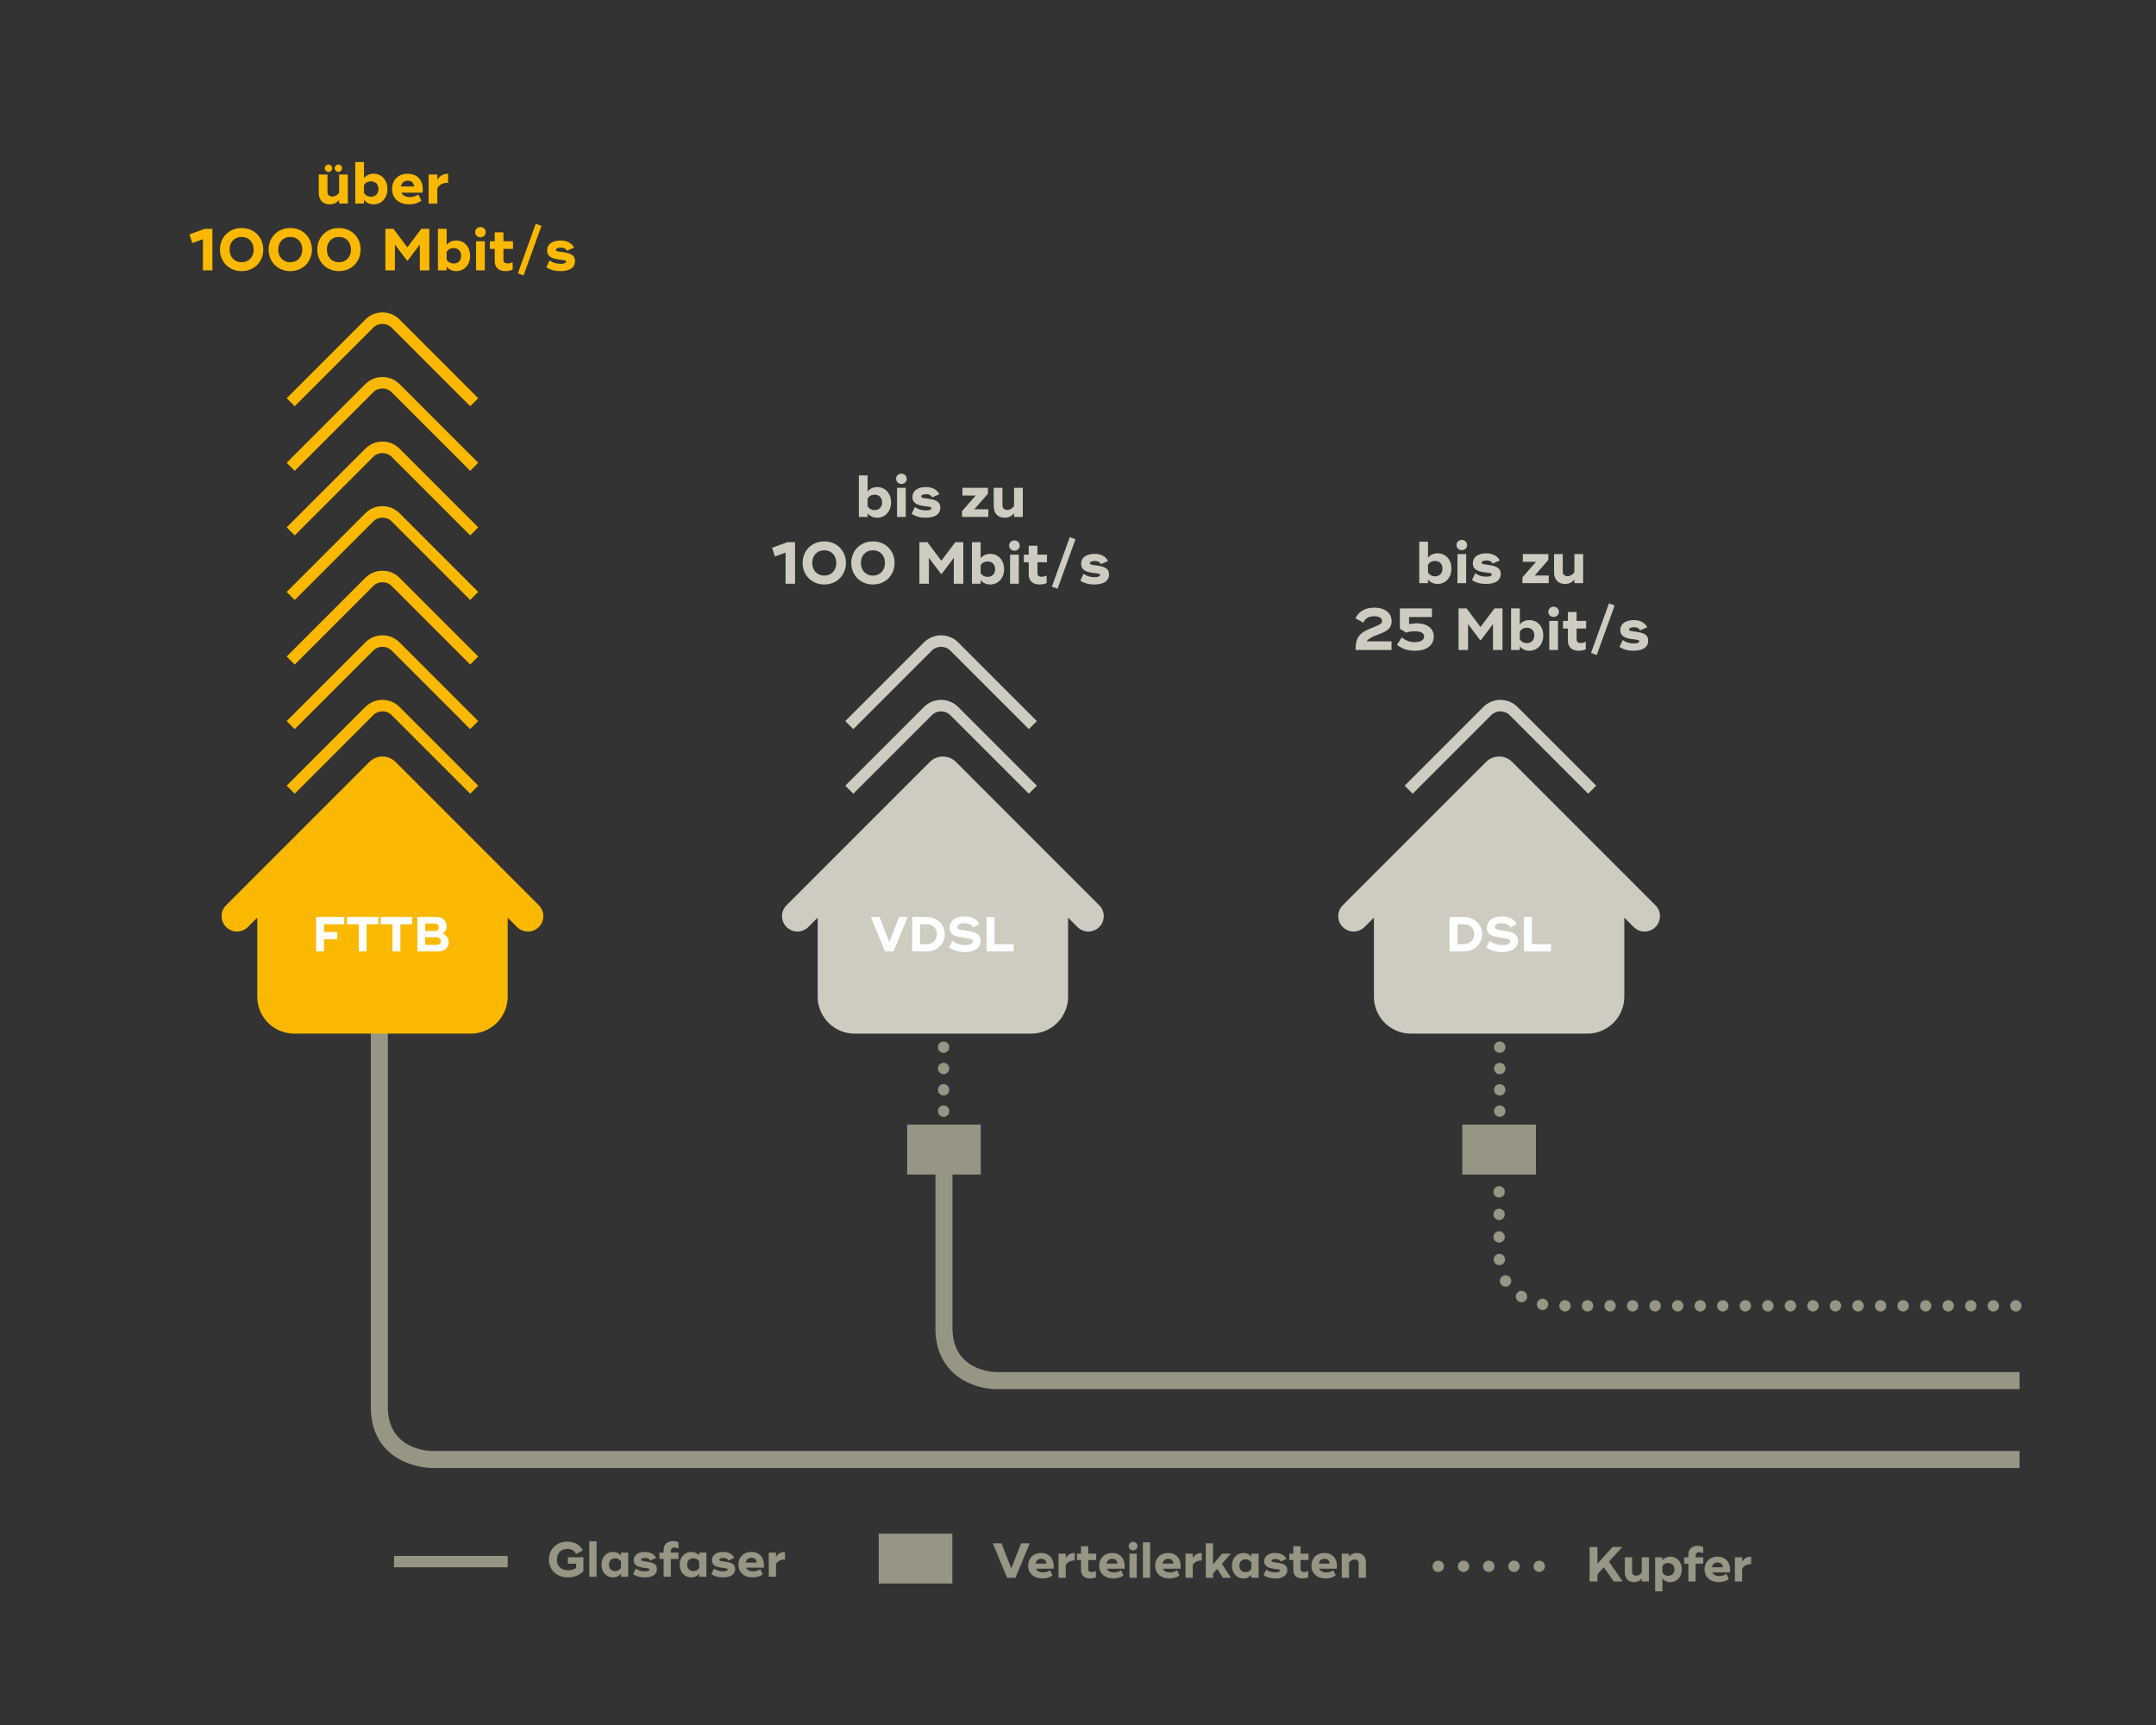 <?xml version="1.0" encoding="utf-8"?>
<!-- Generator: Adobe Illustrator 16.0.4, SVG Export Plug-In . SVG Version: 6.00 Build 0)  -->
<svg xmlns="http://www.w3.org/2000/svg" version="1.1" width="1920" height="1536"><rect width="100%" height="100%" fill="#333333" stroke="none"/><svg xmlns:xlink="http://www.w3.org/1999/xlink" version="1.2" baseProfile="tiny" id="Ebene_1" x="0" y="0" width="1920" height="1536" viewBox="0 0 500 400" xml:space="preserve">
<path fill="#CECCC1" d="M383.918,209.914l-33.229-33.231c-0.806-0.803-1.894-1.255-3.031-1.255c-1.135,0-2.226,0.452-3.027,1.255  l-33.231,33.231c-1.396,1.395-1.396,3.653,0,5.048c1.394,1.394,3.656,1.394,5.048,0l2.178-2.178v18.334  c0,4.73,3.835,8.566,8.567,8.566h40.934c4.73,0,8.569-3.836,8.569-8.566v-18.334l2.174,2.178c1.395,1.394,3.654,1.394,5.049,0  C385.312,213.567,385.312,211.309,383.918,209.914"/>
<g>
	<path fill="#FFFFFF" d="M343.711,216.627c0,2.274-1.794,4-4.171,4h-3.258h-0.114v-8h1.829h1.543   C341.917,212.627,343.711,214.353,343.711,216.627z M341.883,216.627c0-1.36-0.972-2.309-2.343-2.309h-1.543v4.617h1.543   C340.911,218.936,341.883,217.987,341.883,216.627z"/>
	<path fill="#FFFFFF" d="M344.679,219.667l0.822-1.521c0.789,0.697,1.761,0.995,2.983,0.995c1.086,0,1.737-0.32,1.737-0.926   c0-0.435-0.354-0.537-2.069-0.777c-1.68-0.252-3.325-0.491-3.325-2.297c0-1.646,1.405-2.663,3.44-2.663   c1.84,0,2.994,0.8,3.474,1.828l-1.485,0.777c-0.252-0.64-0.96-0.994-2.023-0.994c-1.154,0-1.577,0.389-1.577,0.902   c0,0.457,0.378,0.606,1.92,0.812c1.749,0.24,3.464,0.492,3.464,2.332c0,1.748-1.555,2.64-3.669,2.64   C346.953,220.775,345.719,220.433,344.679,219.667z"/>
	<path fill="#FFFFFF" d="M359.703,218.936v1.691h-5.657h-0.629v-8h1.829v6.309H359.703z"/>
</g>
<path fill="#979583" d="M468.356,340.41H100.159c-0.144,0-3.554-0.02-6.979-1.732c-3.279-1.64-7.188-5.128-7.188-12.435v-90.586  h3.952v90.586c0,10.1,9.799,10.216,10.216,10.216h368.198V340.41z"/>
<path fill="#979583" d="M468.356,322.122H231.102c-4.901,0-14.169-2.961-14.169-14.167v-41.696h3.952v41.696  c0,10.1,9.8,10.216,10.217,10.216h237.255V322.122z"/>
<path fill="#979583" d="M466.18,302.8c0-0.72,0.59-1.32,1.32-1.32l0,0c0.729,0,1.319,0.601,1.319,1.32l0,0  c0,0.73-0.59,1.32-1.319,1.32l0,0C466.77,304.12,466.18,303.53,466.18,302.8z M460.95,302.8c0-0.72,0.59-1.32,1.319-1.32l0,0  c0.73,0,1.32,0.601,1.32,1.32l0,0c0,0.73-0.59,1.32-1.32,1.32l0,0C461.54,304.12,460.95,303.53,460.95,302.8z M455.729,302.8  c0-0.72,0.58-1.32,1.311-1.32l0,0c0.729,0,1.319,0.601,1.319,1.32l0,0c0,0.73-0.59,1.32-1.319,1.32l0,0  C456.31,304.12,455.729,303.53,455.729,302.8z M450.5,302.8c0-0.72,0.59-1.32,1.319-1.32l0,0c0.721,0,1.311,0.601,1.311,1.32l0,0  c0,0.73-0.59,1.32-1.311,1.32l0,0C451.09,304.12,450.5,303.53,450.5,302.8z M445.27,302.8c0-0.72,0.59-1.32,1.32-1.32l0,0  c0.729,0,1.31,0.601,1.31,1.32l0,0c0,0.73-0.58,1.32-1.31,1.32l0,0C445.859,304.12,445.27,303.53,445.27,302.8z M440.04,302.8  c0-0.72,0.59-1.32,1.319-1.32l0,0c0.73,0,1.32,0.601,1.32,1.32l0,0c0,0.73-0.59,1.32-1.32,1.32l0,0  C440.63,304.12,440.04,303.53,440.04,302.8z M434.81,302.8c0-0.72,0.59-1.32,1.32-1.32l0,0c0.729,0,1.32,0.601,1.32,1.32l0,0  c0,0.73-0.591,1.32-1.32,1.32l0,0C435.399,304.12,434.81,303.53,434.81,302.8z M429.58,302.8c0-0.72,0.6-1.32,1.319-1.32l0,0  c0.73,0,1.32,0.601,1.32,1.32l0,0c0,0.73-0.59,1.32-1.32,1.32l0,0C430.18,304.12,429.58,303.53,429.58,302.8z M424.359,302.8  c0-0.72,0.591-1.32,1.32-1.32l0,0c0.72,0,1.311,0.601,1.311,1.32l0,0c0,0.73-0.591,1.32-1.311,1.32l0,0  C424.95,304.12,424.359,303.53,424.359,302.8z M419.13,302.8c0-0.72,0.59-1.32,1.32-1.32l0,0c0.72,0,1.319,0.601,1.319,1.32l0,0  c0,0.73-0.6,1.32-1.319,1.32l0,0C419.72,304.12,419.13,303.53,419.13,302.8z M413.899,302.8c0-0.72,0.591-1.32,1.32-1.32l0,0  c0.73,0,1.32,0.601,1.32,1.32l0,0c0,0.73-0.59,1.32-1.32,1.32l0,0C414.49,304.12,413.899,303.53,413.899,302.8z M408.67,302.8  c0-0.72,0.59-1.32,1.32-1.32l0,0c0.729,0,1.319,0.601,1.319,1.32l0,0c0,0.73-0.59,1.32-1.319,1.32l0,0  C409.26,304.12,408.67,303.53,408.67,302.8z M403.439,302.8c0-0.72,0.601-1.32,1.32-1.32l0,0c0.73,0,1.32,0.601,1.32,1.32l0,0  c0,0.73-0.59,1.32-1.32,1.32l0,0C404.04,304.12,403.439,303.53,403.439,302.8z M398.22,302.8c0-0.72,0.59-1.32,1.311-1.32l0,0  c0.729,0,1.319,0.601,1.319,1.32l0,0c0,0.73-0.59,1.32-1.319,1.32l0,0C398.81,304.12,398.22,303.53,398.22,302.8z M392.99,302.8  c0-0.72,0.59-1.32,1.319-1.32l0,0c0.721,0,1.32,0.601,1.32,1.32l0,0c0,0.73-0.6,1.32-1.32,1.32l0,0  C393.58,304.12,392.99,303.53,392.99,302.8z M387.76,302.8c0-0.72,0.59-1.32,1.32-1.32l0,0c0.729,0,1.319,0.601,1.319,1.32l0,0  c0,0.73-0.59,1.32-1.319,1.32l0,0C388.35,304.12,387.76,303.53,387.76,302.8z M382.53,302.8c0-0.72,0.59-1.32,1.319-1.32l0,0  c0.73,0,1.32,0.601,1.32,1.32l0,0c0,0.73-0.59,1.32-1.32,1.32l0,0C383.12,304.12,382.53,303.53,382.53,302.8z M377.31,302.8  c0-0.72,0.59-1.32,1.311-1.32l0,0c0.729,0,1.319,0.601,1.319,1.32l0,0c0,0.73-0.59,1.32-1.319,1.32l0,0  C377.899,304.12,377.31,303.53,377.31,302.8z M372.08,302.8c0-0.72,0.59-1.32,1.31-1.32l0,0c0.73,0,1.32,0.601,1.32,1.32l0,0  c0,0.73-0.59,1.32-1.32,1.32l0,0C372.67,304.12,372.08,303.53,372.08,302.8z M366.85,302.8c0-0.72,0.59-1.32,1.32-1.32l0,0  c0.729,0,1.32,0.601,1.32,1.32l0,0c0,0.73-0.591,1.32-1.32,1.32l0,0C367.439,304.12,366.85,303.53,366.85,302.8z M361.62,302.8  c0-0.72,0.59-1.32,1.319-1.32l0,0c0.73,0,1.32,0.601,1.32,1.32l0,0c0,0.73-0.59,1.32-1.32,1.32l0,0  C362.21,304.12,361.62,303.53,361.62,302.8z M357.45,303.75c-0.71-0.16-1.16-0.86-1-1.57l0,0c0.149-0.71,0.859-1.16,1.569-1.01l0,0  c0.71,0.16,1.16,0.86,1,1.57l0,0c-0.13,0.619-0.68,1.04-1.279,1.04l0,0C357.64,303.78,357.55,303.77,357.45,303.75z M352.189,301.79  c-0.63-0.36-0.85-1.16-0.489-1.8l0,0c0.359-0.631,1.17-0.851,1.8-0.49l0,0c0.63,0.37,0.85,1.17,0.49,1.8l0,0  c-0.24,0.43-0.69,0.67-1.141,0.67l0,0C352.62,301.97,352.399,301.91,352.189,301.79z M348,297.68c-0.351-0.63-0.12-1.439,0.52-1.79  l0,0c0.63-0.35,1.44-0.12,1.79,0.51l0,0c0.351,0.641,0.12,1.44-0.51,1.801l0,0c-0.21,0.109-0.42,0.159-0.64,0.159l0,0  C348.689,298.359,348.24,298.12,348,297.68z M346.399,292.17L346.399,292.17L346.399,292.17c-0.069-0.72,0.471-1.36,1.19-1.43l0,0  c0.729-0.061,1.37,0.47,1.44,1.189l-0.011,0.01c0.07,0.721-0.46,1.36-1.189,1.431l0,0c-0.04,0-0.08,0-0.12,0l0,0  C347.04,293.37,346.46,292.859,346.399,292.17z M346.34,286.83c0-0.73,0.59-1.32,1.32-1.32l0,0c0.729,0,1.319,0.59,1.319,1.32l0,0  c0,0.72-0.59,1.31-1.319,1.31l0,0C346.93,288.14,346.34,287.55,346.34,286.83z M346.34,281.6c0-0.729,0.59-1.319,1.32-1.319l0,0  c0.729,0,1.319,0.59,1.319,1.319l0,0c0,0.73-0.59,1.32-1.319,1.32l0,0C346.93,282.92,346.34,282.33,346.34,281.6z M346.34,276.37  c0-0.73,0.59-1.32,1.32-1.32l0,0c0.729,0,1.319,0.59,1.319,1.32l0,0c0,0.729-0.59,1.319-1.319,1.319l0,0  C346.93,277.689,346.34,277.1,346.34,276.37z"/>
<rect x="210.375" y="260.772" fill="#979583" width="17.069" height="11.582"/>
<rect x="339.124" y="260.772" fill="#979583" width="17.069" height="11.582"/>
<path fill="#979583" d="M217.52,257.649c0-0.729,0.58-1.31,1.31-1.31l0,0c0.73,0,1.32,0.58,1.32,1.31l0,0  c0,0.73-0.59,1.32-1.32,1.32l0,0C218.1,258.97,217.52,258.38,217.52,257.649z M217.52,252.71c0-0.73,0.58-1.32,1.31-1.32l0,0  c0.73,0,1.32,0.59,1.32,1.32l0,0c0,0.729-0.59,1.32-1.32,1.32l0,0C218.1,254.03,217.52,253.439,217.52,252.71z M217.52,247.77  c0-0.729,0.58-1.319,1.31-1.319l0,0c0.73,0,1.32,0.59,1.32,1.319l0,0c0,0.721-0.59,1.32-1.32,1.32l0,0  C218.1,249.09,217.52,248.49,217.52,247.77z M217.52,242.83c0-0.73,0.58-1.32,1.31-1.32l0,0c0.73,0,1.32,0.59,1.32,1.32l0,0  c0,0.72-0.59,1.31-1.32,1.31l0,0C218.1,244.14,217.52,243.55,217.52,242.83z"/>
<path fill="#979583" d="M346.479,257.649c0-0.729,0.59-1.31,1.32-1.31l0,0c0.73,0,1.32,0.58,1.32,1.31l0,0  c0,0.73-0.59,1.32-1.32,1.32l0,0C347.069,258.97,346.479,258.38,346.479,257.649z M346.479,252.71c0-0.73,0.59-1.32,1.32-1.32l0,0  c0.73,0,1.32,0.59,1.32,1.32l0,0c0,0.729-0.59,1.32-1.32,1.32l0,0C347.069,254.03,346.479,253.439,346.479,252.71z M346.479,247.77  c0-0.729,0.59-1.319,1.32-1.319l0,0c0.73,0,1.32,0.59,1.32,1.319l0,0c0,0.721-0.59,1.32-1.32,1.32l0,0  C347.069,249.09,346.479,248.49,346.479,247.77z M346.479,242.819c0-0.72,0.59-1.31,1.32-1.31l0,0c0.73,0,1.32,0.59,1.32,1.31l0,0  c0,0.73-0.59,1.32-1.32,1.32l0,0C347.069,244.14,346.479,243.55,346.479,242.819z"/>
<path fill="#FAB900" d="M124.957,209.914l-33.229-33.231c-0.806-0.803-1.894-1.255-3.031-1.255c-1.135,0-2.225,0.452-3.027,1.255  l-33.231,33.231c-1.395,1.395-1.395,3.653,0,5.048c1.394,1.394,3.656,1.394,5.048,0l2.178-2.178v18.334  c0,4.73,3.834,8.566,8.567,8.566h40.934c4.73,0,8.569-3.836,8.569-8.566v-18.334l2.174,2.178c1.394,1.394,3.653,1.394,5.049,0  C126.35,213.567,126.35,211.309,124.957,209.914"/>
<g>
	<path fill="#FFFFFF" d="M75.141,214.318v1.794h3.085v1.691h-3.085v2.823h-1.829v-8h1.829h4.686v1.691H75.141z"/>
	<path fill="#FFFFFF" d="M87.766,214.318h-2.743v6.309h-1.829v-6.309h-2.743v-1.691h4.572h2.743V214.318z"/>
	<path fill="#FFFFFF" d="M95.591,214.318h-2.743v6.309H91.02v-6.309h-2.743v-1.691h4.572h2.743V214.318z"/>
	<path fill="#FFFFFF" d="M96.788,212.627h4.526c1.371,0,2.274,0.96,2.274,2.171c0,0.812-0.411,1.383-0.983,1.703   c0.823,0.252,1.44,0.914,1.44,1.966c0,1.314-1.017,2.16-2.274,2.16h-4.983V212.627z M100.811,215.884   c0.594,0,0.948-0.319,0.948-0.868s-0.354-0.869-0.948-0.869h-2.194v1.737H100.811z M101.245,219.106   c0.606,0,0.972-0.343,0.972-0.88c0-0.548-0.366-0.892-0.972-0.892h-2.628v1.771H101.245z"/>
</g>
<path fill="#FAB900" d="M68.346,184.047l-1.863-1.863l18.252-18.252c1.061-1.059,2.467-1.641,3.961-1.641  c1.494,0,2.9,0.582,3.961,1.639l18.252,18.254l-1.863,1.863l-18.25-18.252c-1.124-1.119-3.074-1.121-4.199,0.001L68.346,184.047z"/>
<path fill="#CECCC1" d="M327.614,184.047l-1.863-1.863l18.253-18.252c1.06-1.058,2.466-1.641,3.96-1.641  c1.493,0,2.9,0.582,3.961,1.639l18.254,18.254l-1.863,1.863l-18.252-18.252c-1.122-1.118-3.073-1.122-4.197,0L327.614,184.047z"/>
<path fill="#FAB900" d="M68.346,169.073l-1.863-1.863l18.252-18.252c1.06-1.058,2.466-1.641,3.961-1.641  c1.495,0,2.902,0.582,3.962,1.64l18.251,18.253l-1.863,1.863l-18.25-18.252c-1.123-1.12-3.075-1.121-4.198,0L68.346,169.073z"/>
<path fill="#FAB900" d="M68.346,154.098l-1.863-1.863l18.252-18.252c1.061-1.059,2.467-1.641,3.961-1.641  c1.494,0,2.9,0.582,3.961,1.639l18.252,18.254l-1.863,1.863l-18.25-18.252c-1.124-1.119-3.074-1.121-4.199,0.001L68.346,154.098z"/>
<path fill="#FAB900" d="M68.346,139.124l-1.863-1.863l18.252-18.252c1.06-1.058,2.466-1.641,3.961-1.641  c1.495,0,2.902,0.582,3.962,1.64l18.251,18.253l-1.863,1.863l-18.25-18.252c-1.123-1.12-3.075-1.121-4.198,0L68.346,139.124z"/>
<path fill="#FAB900" d="M68.346,124.149l-1.863-1.863l18.252-18.252c1.061-1.059,2.467-1.641,3.961-1.641  c1.494,0,2.9,0.582,3.961,1.639l18.252,18.254l-1.863,1.863l-18.25-18.252c-1.124-1.119-3.074-1.121-4.199,0.001L68.346,124.149z"/>
<path fill="#FAB900" d="M68.346,109.174l-1.863-1.863l18.252-18.252c1.061-1.059,2.467-1.641,3.961-1.641  c1.494,0,2.9,0.582,3.961,1.639l18.252,18.254l-1.863,1.863l-18.25-18.252c-1.124-1.119-3.074-1.121-4.199,0.001L68.346,109.174z"/>
<path fill="#FAB900" d="M68.346,94.2l-1.863-1.863l18.252-18.252c1.06-1.058,2.466-1.641,3.961-1.641  c1.495,0,2.902,0.582,3.962,1.64l18.251,18.253l-1.863,1.863l-18.25-18.252c-1.123-1.12-3.075-1.121-4.198,0L68.346,94.2z"/>
<g>
	<path fill="#FAB900" d="M80.668,40.462v6.744h-2.023v-0.839c-0.55,0.661-1.239,1.018-2.188,1.018c-1.61,0-2.532-1.046-2.532-2.656   v-4.267h2.023v4.088c0,0.619,0.44,1.032,1.115,1.032c0.592,0,1.115-0.289,1.583-0.881v-4.239H80.668z M75.314,39.017   c0-0.454,0.413-0.867,0.867-0.867c0.454,0,0.853,0.413,0.853,0.867c0,0.455-0.399,0.854-0.853,0.854   C75.727,39.87,75.314,39.471,75.314,39.017z M77.612,39.017c0-0.468,0.399-0.867,0.867-0.867c0.454,0,0.854,0.399,0.854,0.867   c0,0.427-0.399,0.854-0.854,0.854C78.012,39.87,77.612,39.471,77.612,39.017z"/>
	<path fill="#FAB900" d="M89.848,43.834c0,2.078-1.349,3.551-3.22,3.551c-0.964,0-1.707-0.399-2.216-1.018v0.839h-2.023v-9.634   h2.023v3.73c0.509-0.633,1.252-1.019,2.216-1.019C88.499,40.283,89.848,41.742,89.848,43.834z M87.77,43.834   c0-1.074-0.661-1.789-1.748-1.789c-0.646,0-1.197,0.261-1.61,0.867v1.844c0.413,0.592,0.964,0.867,1.61,0.867   C87.109,45.623,87.77,44.894,87.77,43.834z"/>
	<path fill="#FAB900" d="M95.064,45.706c0.785,0,1.376-0.22,1.968-0.62l0.674,1.459c-0.729,0.523-1.597,0.839-2.78,0.839   c-2.491,0-4.005-1.445-4.005-3.578c0-1.982,1.363-3.523,3.62-3.523c2.34,0,3.757,1.638,3.468,4.391h-4.927   C93.385,45.348,94.114,45.706,95.064,45.706z M96.041,43.242c-0.138-0.936-0.661-1.349-1.486-1.349   c-0.839,0-1.39,0.481-1.569,1.349H96.041z"/>
	<path fill="#FAB900" d="M103.928,40.297v2.092c-1.074-0.083-2.106,0.455-2.505,1.267v3.551h-2.023v-6.744h2.023v1.211   C101.987,40.71,102.868,40.283,103.928,40.297z"/>
</g>
<g>
	<path fill="#FAB900" d="M49.259,53.056v9.634h-2.202v-7.226l-2.463,0.908l-0.661-2.023l3.537-1.293H49.259z"/>
	<path fill="#FAB900" d="M51.007,57.873c0-2.752,2.023-4.996,5.024-4.996s5.023,2.244,5.023,4.996c0,2.739-2.023,4.996-5.023,4.996   S51.007,60.612,51.007,57.873z M58.825,57.873c0-1.679-1.087-2.932-2.794-2.932s-2.794,1.253-2.794,2.932   c0,1.666,1.087,2.932,2.794,2.932S58.825,59.539,58.825,57.873z"/>
	<path fill="#FAB900" d="M62.292,57.873c0-2.752,2.023-4.996,5.024-4.996s5.023,2.244,5.023,4.996c0,2.739-2.023,4.996-5.023,4.996   S62.292,60.612,62.292,57.873z M70.11,57.873c0-1.679-1.087-2.932-2.794-2.932s-2.794,1.253-2.794,2.932   c0,1.666,1.087,2.932,2.794,2.932S70.11,59.539,70.11,57.873z"/>
	<path fill="#FAB900" d="M73.578,57.873c0-2.752,2.023-4.996,5.024-4.996s5.023,2.244,5.023,4.996c0,2.739-2.023,4.996-5.023,4.996   S73.578,60.612,73.578,57.873z M81.396,57.873c0-1.679-1.087-2.932-2.794-2.932s-2.794,1.253-2.794,2.932   c0,1.666,1.087,2.932,2.794,2.932S81.396,59.539,81.396,57.873z"/>
	<path fill="#FAB900" d="M99.563,53.056v9.634h-2.202v-6.001l-2.794,3.716h-0.192l-2.794-3.716v6.001h-2.202v-9.634h1.858   l3.234,4.308l3.234-4.308H99.563z"/>
	<path fill="#FAB900" d="M109.019,59.318c0,2.078-1.349,3.551-3.22,3.551c-0.964,0-1.707-0.399-2.216-1.018v0.839h-2.023v-9.634   h2.023v3.73c0.509-0.633,1.252-1.019,2.216-1.019C107.67,55.768,109.019,57.227,109.019,59.318z M106.94,59.318   c0-1.074-0.661-1.789-1.748-1.789c-0.646,0-1.197,0.261-1.61,0.867v1.844c0.413,0.592,0.964,0.867,1.61,0.867   C106.28,61.107,106.94,60.378,106.94,59.318z"/>
	<path fill="#FAB900" d="M110.188,53.84c0-0.661,0.537-1.184,1.225-1.184c0.702,0,1.239,0.523,1.239,1.184   c0,0.675-0.537,1.198-1.239,1.198C110.725,55.038,110.188,54.515,110.188,53.84z M112.432,62.69h-2.023v-6.744h2.023V62.69z"/>
	<path fill="#FAB900" d="M116.753,57.722v2.533c0,0.592,0.385,0.826,0.95,0.826c0.427,0,0.785-0.096,1.184-0.289v1.748   c-0.495,0.22-0.977,0.33-1.638,0.33c-1.445,0-2.519-0.729-2.519-2.339v-2.808h-1.129v-1.775h1.129v-2.064h2.023v2.064h2.216v1.775   H116.753z"/>
	<path fill="#FAB900" d="M120.098,63.378l4.157-11.492l1.321,0.496l-4.157,11.479L120.098,63.378z"/>
	<path fill="#FAB900" d="M126.704,61.961l0.743-1.569c0.729,0.537,1.583,0.784,2.546,0.784c0.839,0,1.28-0.165,1.28-0.495   c0-0.386-0.592-0.358-1.597-0.496c-1.693-0.22-2.794-0.702-2.794-2.106c0-1.417,1.156-2.312,3.125-2.312   c1.72,0,2.656,0.757,3.125,1.665l-1.679,0.729c-0.193-0.537-0.757-0.743-1.39-0.743c-0.743,0-1.143,0.234-1.143,0.523   c0,0.303,0.454,0.372,1.39,0.496c1.803,0.248,3.042,0.578,3.042,2.106c0,1.569-1.321,2.326-3.399,2.326   C128.686,62.869,127.626,62.594,126.704,61.961z"/>
</g>
<path fill="#CECCC1" d="M254.924,209.914l-33.228-33.231c-0.806-0.803-1.894-1.255-3.031-1.255c-1.135,0-2.226,0.452-3.029,1.255  l-33.23,33.231c-1.395,1.395-1.395,3.653,0,5.048c1.394,1.394,3.656,1.394,5.046,0l2.178-2.178v18.334  c0,4.73,3.836,8.566,8.568,8.566h40.934c4.73,0,8.569-3.836,8.569-8.566v-18.334l2.174,2.178c1.395,1.394,3.654,1.394,5.048,0  C256.319,213.567,256.319,211.309,254.924,209.914"/>
<g>
	<path fill="#FFFFFF" d="M201.994,212.729v-0.103h1.966l2.274,5.828l2.274-5.828h1.966v0.103l-3.28,7.897h-1.932L201.994,212.729z"/>
	<path fill="#FFFFFF" d="M219.099,216.627c0,2.274-1.794,4-4.171,4h-3.257h-0.114v-8h1.829h1.543   C217.305,212.627,219.099,214.353,219.099,216.627z M217.271,216.627c0-1.36-0.972-2.309-2.343-2.309h-1.543v4.617h1.543   C216.299,218.936,217.271,217.987,217.271,216.627z"/>
	<path fill="#FFFFFF" d="M220.066,219.667l0.823-1.521c0.789,0.697,1.76,0.995,2.983,0.995c1.085,0,1.737-0.32,1.737-0.926   c0-0.435-0.354-0.537-2.068-0.777c-1.68-0.252-3.326-0.491-3.326-2.297c0-1.646,1.406-2.663,3.44-2.663   c1.84,0,2.994,0.8,3.474,1.828l-1.485,0.777c-0.251-0.64-0.96-0.994-2.023-0.994c-1.154,0-1.577,0.389-1.577,0.902   c0,0.457,0.377,0.606,1.92,0.812c1.749,0.24,3.463,0.492,3.463,2.332c0,1.748-1.554,2.64-3.668,2.64   C222.34,220.775,221.106,220.433,220.066,219.667z"/>
	<path fill="#FFFFFF" d="M235.091,218.936v1.691h-5.657h-0.628v-8h1.829v6.309H235.091z"/>
</g>
<path fill="#CECCC1" d="M197.892,184.047l-1.863-1.863l18.253-18.252c1.043-1.043,2.487-1.641,3.96-1.641  c1.493,0,2.899,0.582,3.961,1.639l18.254,18.254l-1.863,1.863l-18.252-18.252c-1.116-1.112-3.083-1.112-4.197,0L197.892,184.047z"/>
<path fill="#CECCC1" d="M197.892,169.073l-1.863-1.863l18.253-18.252c1.042-1.042,2.486-1.641,3.96-1.641  c1.494,0,2.901,0.582,3.961,1.639l18.253,18.254l-1.863,1.863l-18.252-18.252c-1.114-1.113-3.086-1.112-4.196,0L197.892,169.073z"/>
<g>
	<path fill="#CECCC1" d="M206.645,116.498c0,2.078-1.349,3.551-3.22,3.551c-0.964,0-1.707-0.399-2.216-1.018v0.839h-2.023v-9.634   h2.023v3.73c0.509-0.633,1.252-1.019,2.216-1.019C205.296,112.947,206.645,114.406,206.645,116.498z M204.567,116.498   c0-1.074-0.661-1.789-1.748-1.789c-0.647,0-1.197,0.261-1.61,0.867v1.844c0.413,0.592,0.963,0.867,1.61,0.867   C203.906,118.287,204.567,117.558,204.567,116.498z"/>
	<path fill="#CECCC1" d="M207.815,111.02c0-0.661,0.537-1.184,1.225-1.184c0.702,0,1.238,0.523,1.238,1.184   c0,0.675-0.537,1.198-1.238,1.198C208.352,112.218,207.815,111.695,207.815,111.02z M210.058,119.87h-2.023v-6.744h2.023V119.87z"/>
	<path fill="#CECCC1" d="M211.421,119.141l0.743-1.569c0.729,0.537,1.583,0.784,2.546,0.784c0.839,0,1.28-0.165,1.28-0.495   c0-0.386-0.592-0.358-1.597-0.496c-1.693-0.22-2.794-0.702-2.794-2.106c0-1.417,1.156-2.312,3.125-2.312   c1.72,0,2.656,0.757,3.125,1.665l-1.679,0.729c-0.193-0.537-0.757-0.743-1.39-0.743c-0.743,0-1.143,0.234-1.143,0.523   c0,0.303,0.454,0.372,1.39,0.496c1.803,0.248,3.042,0.578,3.042,2.106c0,1.569-1.321,2.326-3.399,2.326   C213.403,120.049,212.343,119.774,211.421,119.141z"/>
	<path fill="#CECCC1" d="M229.203,118.095v1.775h-6.097v-1.349l3.166-3.62h-3.069v-1.775h5.905v1.363l-3.152,3.606H229.203z"/>
	<path fill="#CECCC1" d="M237.199,113.126v6.744h-2.023v-0.839c-0.55,0.661-1.239,1.018-2.188,1.018   c-1.61,0-2.532-1.046-2.532-2.656v-4.267h2.023v4.088c0,0.619,0.44,1.032,1.115,1.032c0.592,0,1.115-0.289,1.583-0.881v-4.239   H237.199z"/>
</g>
<g>
	<path fill="#CECCC1" d="M184.384,125.72v9.634h-2.202v-7.226l-2.463,0.908l-0.661-2.023l3.537-1.293H184.384z"/>
	<path fill="#CECCC1" d="M186.132,130.537c0-2.752,2.023-4.996,5.024-4.996s5.023,2.244,5.023,4.996   c0,2.739-2.023,4.996-5.023,4.996S186.132,133.276,186.132,130.537z M193.95,130.537c0-1.679-1.087-2.932-2.794-2.932   s-2.794,1.253-2.794,2.932c0,1.666,1.087,2.932,2.794,2.932S193.95,132.203,193.95,130.537z"/>
	<path fill="#CECCC1" d="M197.417,130.537c0-2.752,2.023-4.996,5.024-4.996s5.023,2.244,5.023,4.996   c0,2.739-2.023,4.996-5.023,4.996S197.417,133.276,197.417,130.537z M205.235,130.537c0-1.679-1.087-2.932-2.794-2.932   s-2.794,1.253-2.794,2.932c0,1.666,1.087,2.932,2.794,2.932S205.235,132.203,205.235,130.537z"/>
	<path fill="#CECCC1" d="M223.402,125.72v9.634H221.2v-6.001l-2.794,3.716h-0.192l-2.794-3.716v6.001h-2.202v-9.634h1.858   l3.234,4.308l3.234-4.308H223.402z"/>
	<path fill="#CECCC1" d="M232.858,131.982c0,2.078-1.349,3.551-3.22,3.551c-0.964,0-1.707-0.399-2.216-1.018v0.839h-2.023v-9.634   h2.023v3.73c0.509-0.633,1.252-1.019,2.216-1.019C231.509,128.432,232.858,129.891,232.858,131.982z M230.78,131.982   c0-1.074-0.661-1.789-1.748-1.789c-0.647,0-1.197,0.261-1.61,0.867v1.844c0.413,0.592,0.963,0.867,1.61,0.867   C230.119,133.771,230.78,133.042,230.78,131.982z"/>
	<path fill="#CECCC1" d="M234.028,126.504c0-0.661,0.537-1.184,1.225-1.184c0.702,0,1.238,0.523,1.238,1.184   c0,0.675-0.537,1.198-1.238,1.198C234.564,127.702,234.028,127.179,234.028,126.504z M236.271,135.354h-2.023v-6.744h2.023V135.354   z"/>
	<path fill="#CECCC1" d="M240.593,130.386v2.533c0,0.592,0.386,0.826,0.95,0.826c0.427,0,0.785-0.096,1.184-0.289v1.748   c-0.495,0.22-0.977,0.33-1.638,0.33c-1.445,0-2.519-0.729-2.519-2.339v-2.808h-1.129v-1.775h1.129v-2.064h2.023v2.064h2.216v1.775   H240.593z"/>
	<path fill="#CECCC1" d="M243.937,136.042l4.157-11.492l1.321,0.496l-4.157,11.479L243.937,136.042z"/>
	<path fill="#CECCC1" d="M250.543,134.625l0.744-1.569c0.729,0.537,1.582,0.784,2.546,0.784c0.84,0,1.28-0.165,1.28-0.495   c0-0.386-0.592-0.358-1.597-0.496c-1.693-0.22-2.794-0.702-2.794-2.106c0-1.417,1.156-2.312,3.124-2.312   c1.721,0,2.656,0.757,3.124,1.665l-1.679,0.729c-0.192-0.537-0.757-0.743-1.391-0.743c-0.743,0-1.142,0.234-1.142,0.523   c0,0.303,0.454,0.372,1.39,0.496c1.803,0.248,3.042,0.578,3.042,2.106c0,1.569-1.321,2.326-3.399,2.326   C252.525,135.533,251.466,135.258,250.543,134.625z"/>
</g>
<g>
	<path fill="#CECCC1" d="M336.606,131.858c0,2.078-1.349,3.551-3.221,3.551c-0.964,0-1.707-0.399-2.216-1.018v0.839h-2.023v-9.634   h2.023v3.73c0.509-0.633,1.252-1.019,2.216-1.019C335.258,128.308,336.606,129.767,336.606,131.858z M334.528,131.858   c0-1.074-0.661-1.789-1.748-1.789c-0.647,0-1.198,0.261-1.61,0.867v1.844c0.412,0.592,0.963,0.867,1.61,0.867   C333.867,133.647,334.528,132.918,334.528,131.858z"/>
	<path fill="#CECCC1" d="M337.775,126.38c0-0.661,0.537-1.184,1.226-1.184c0.702,0,1.238,0.523,1.238,1.184   c0,0.675-0.536,1.198-1.238,1.198C338.312,127.578,337.775,127.055,337.775,126.38z M340.02,135.23h-2.023v-6.744h2.023V135.23z"/>
	<path fill="#CECCC1" d="M341.381,134.501l0.744-1.569c0.729,0.537,1.582,0.784,2.546,0.784c0.84,0,1.28-0.165,1.28-0.495   c0-0.386-0.592-0.358-1.597-0.496c-1.693-0.22-2.794-0.702-2.794-2.106c0-1.417,1.156-2.312,3.124-2.312   c1.721,0,2.656,0.757,3.124,1.665l-1.679,0.729c-0.192-0.537-0.757-0.743-1.391-0.743c-0.743,0-1.142,0.234-1.142,0.523   c0,0.303,0.454,0.372,1.39,0.496c1.803,0.248,3.042,0.578,3.042,2.106c0,1.569-1.321,2.326-3.399,2.326   C343.363,135.409,342.304,135.134,341.381,134.501z"/>
	<path fill="#CECCC1" d="M359.164,133.455v1.775h-6.098v-1.349l3.166-3.62h-3.069v-1.775h5.904v1.363l-3.152,3.606H359.164z"/>
	<path fill="#CECCC1" d="M367.146,128.486v6.744h-2.023v-0.839c-0.551,0.661-1.238,1.018-2.188,1.018   c-1.61,0-2.532-1.046-2.532-2.656v-4.267h2.023v4.088c0,0.619,0.44,1.032,1.114,1.032c0.592,0,1.115-0.289,1.583-0.881v-4.239   H367.146z"/>
</g>
<g>
	<path fill="#CECCC1" d="M316.938,148.721h5.767v1.996h-7.708h-0.619c0-2.89,0.826-3.95,3.661-5.079   c2.01-0.798,2.464-1.005,2.464-1.638c0-0.592-0.481-1.101-1.775-1.101c-1.556,0-2.175,0.66-2.561,1.486l-1.816-1.005   c0.675-1.39,1.954-2.478,4.404-2.478c2.422,0,3.978,1.267,3.978,3.152c0,1.996-1.707,2.56-3.578,3.262   C317.956,147.771,317.295,148.185,316.938,148.721z"/>
	<path fill="#CECCC1" d="M323.984,149.52l1.102-1.721c0.812,0.661,1.692,1.101,3,1.101c1.391,0,2.188-0.496,2.188-1.308   c0-0.784-0.729-1.211-2.161-1.211c-0.922,0-1.527,0.124-1.981,0.316l-1.486-0.895v-4.721h7.432v1.996h-5.299v1.651   c0.634-0.124,1.267-0.192,1.872-0.192c2.216,0,3.854,1.142,3.854,3.042c0,1.982-1.514,3.317-4.391,3.317   C326.338,150.896,325.003,150.373,323.984,149.52z"/>
	<path fill="#CECCC1" d="M348.441,141.083v9.634h-2.202v-6.001l-2.794,3.716h-0.192l-2.794-3.716v6.001h-2.202v-9.634h1.857   l3.234,4.308l3.235-4.308H348.441z"/>
	<path fill="#CECCC1" d="M357.897,147.345c0,2.078-1.349,3.551-3.221,3.551c-0.964,0-1.707-0.399-2.216-1.018v0.839h-2.023v-9.634   h2.023v3.73c0.509-0.633,1.252-1.019,2.216-1.019C356.549,143.794,357.897,145.253,357.897,147.345z M355.819,147.345   c0-1.074-0.661-1.789-1.748-1.789c-0.647,0-1.198,0.261-1.61,0.867v1.844c0.412,0.592,0.963,0.867,1.61,0.867   C355.158,149.134,355.819,148.404,355.819,147.345z"/>
	<path fill="#CECCC1" d="M359.066,141.867c0-0.661,0.537-1.184,1.226-1.184c0.702,0,1.238,0.523,1.238,1.184   c0,0.675-0.536,1.198-1.238,1.198C359.604,143.064,359.066,142.542,359.066,141.867z M361.311,150.717h-2.023v-6.744h2.023V150.717   z"/>
	<path fill="#CECCC1" d="M365.632,145.748v2.533c0,0.592,0.385,0.826,0.949,0.826c0.427,0,0.784-0.096,1.184-0.289v1.748   c-0.495,0.22-0.978,0.33-1.638,0.33c-1.445,0-2.519-0.729-2.519-2.339v-2.808h-1.129v-1.775h1.129v-2.064h2.023v2.064h2.216v1.775   H365.632z"/>
	<path fill="#CECCC1" d="M368.976,151.405l4.157-11.492l1.321,0.496l-4.157,11.479L368.976,151.405z"/>
	<path fill="#CECCC1" d="M375.582,149.987l0.744-1.569c0.729,0.537,1.582,0.784,2.546,0.784c0.84,0,1.28-0.165,1.28-0.495   c0-0.386-0.592-0.358-1.597-0.496c-1.693-0.22-2.794-0.702-2.794-2.106c0-1.417,1.156-2.312,3.124-2.312   c1.721,0,2.656,0.757,3.124,1.665l-1.679,0.729c-0.192-0.537-0.757-0.743-1.391-0.743c-0.743,0-1.142,0.234-1.142,0.523   c0,0.303,0.454,0.372,1.39,0.496c1.803,0.248,3.042,0.578,3.042,2.106c0,1.569-1.321,2.326-3.399,2.326   C377.564,150.896,376.505,150.621,375.582,149.987z"/>
</g>
<g>
	<path fill="#979583" d="M135.301,361.109v1.497v1.703c-0.857,0.938-2.069,1.463-3.554,1.463c-2.834,0-4.446-1.886-4.446-4.126   c0-2.285,1.646-4.171,4.263-4.171c1.703,0,3.006,0.812,3.6,2.057l-1.566,0.812c-0.309-0.663-0.948-1.177-2.011-1.177   c-1.52,0-2.435,1.028-2.435,2.479c0,1.406,0.869,2.48,2.64,2.48c0.697,0,1.292-0.16,1.829-0.561v-0.96h-1.92v-1.497H135.301z"/>
	<path fill="#979583" d="M136.668,357.396h1.68v8.229h-1.68V357.396z"/>
	<path fill="#979583" d="M145.684,360.023v5.601h-1.68v-0.697c-0.423,0.515-1.04,0.846-1.84,0.846c-1.554,0-2.674-1.223-2.674-2.948   c0-1.737,1.12-2.949,2.674-2.949c0.8,0,1.417,0.32,1.84,0.846v-0.697H145.684z M144.003,362.059   c-0.343-0.503-0.8-0.721-1.337-0.721c-0.903,0-1.451,0.595-1.451,1.486c0,0.88,0.548,1.485,1.451,1.485   c0.537,0,0.995-0.229,1.337-0.72V362.059z"/>
	<path fill="#979583" d="M146.823,365.019l0.617-1.303c0.606,0.445,1.314,0.651,2.114,0.651c0.697,0,1.063-0.138,1.063-0.412   c0-0.319-0.492-0.297-1.326-0.411c-1.406-0.183-2.32-0.583-2.32-1.749c0-1.177,0.96-1.92,2.595-1.92   c1.428,0,2.206,0.629,2.594,1.383l-1.395,0.606c-0.16-0.446-0.628-0.617-1.154-0.617c-0.617,0-0.949,0.194-0.949,0.434   c0,0.252,0.377,0.309,1.154,0.412c1.498,0.205,2.526,0.479,2.526,1.748c0,1.303-1.097,1.932-2.823,1.932   C148.469,365.772,147.588,365.544,146.823,365.019z"/>
	<path fill="#979583" d="M155.575,359.646v0.377h1.771v1.475h-1.771v4.126h-1.68v-4.126h-0.972v-1.475h0.972v-0.605   c0-1.337,0.892-2.057,2.125-2.057c0.515,0,0.915,0.091,1.326,0.274v1.451c-0.332-0.16-0.629-0.24-0.96-0.24   C155.895,358.847,155.575,359.099,155.575,359.646z"/>
	<path fill="#979583" d="M163.824,360.023v5.601h-1.68v-0.697c-0.423,0.515-1.04,0.846-1.84,0.846c-1.554,0-2.674-1.223-2.674-2.948   c0-1.737,1.12-2.949,2.674-2.949c0.8,0,1.417,0.32,1.84,0.846v-0.697H163.824z M162.144,362.059   c-0.343-0.503-0.8-0.721-1.337-0.721c-0.903,0-1.451,0.595-1.451,1.486c0,0.88,0.548,1.485,1.451,1.485   c0.537,0,0.995-0.229,1.337-0.72V362.059z"/>
	<path fill="#979583" d="M164.963,365.019l0.617-1.303c0.606,0.445,1.314,0.651,2.114,0.651c0.697,0,1.063-0.138,1.063-0.412   c0-0.319-0.492-0.297-1.326-0.411c-1.406-0.183-2.32-0.583-2.32-1.749c0-1.177,0.96-1.92,2.595-1.92   c1.428,0,2.206,0.629,2.594,1.383l-1.395,0.606c-0.16-0.446-0.628-0.617-1.154-0.617c-0.617,0-0.949,0.194-0.949,0.434   c0,0.252,0.377,0.309,1.154,0.412c1.498,0.205,2.526,0.479,2.526,1.748c0,1.303-1.097,1.932-2.823,1.932   C166.609,365.772,165.729,365.544,164.963,365.019z"/>
	<path fill="#979583" d="M174.687,364.378c0.651,0,1.143-0.183,1.634-0.514l0.56,1.211c-0.606,0.435-1.326,0.697-2.309,0.697   c-2.068,0-3.326-1.2-3.326-2.972c0-1.646,1.131-2.926,3.006-2.926c1.943,0,3.12,1.36,2.88,3.646h-4.091   C173.292,364.081,173.898,364.378,174.687,364.378z M175.498,362.333c-0.114-0.777-0.548-1.12-1.234-1.12   c-0.697,0-1.154,0.399-1.303,1.12H175.498z"/>
	<path fill="#979583" d="M182.043,359.887v1.737c-0.891-0.068-1.749,0.377-2.08,1.052v2.948h-1.68v-5.601h1.68v1.006   C180.432,360.229,181.164,359.875,182.043,359.887z"/>
</g>
<rect x="91.381" y="360.789" fill="#979583" width="26.361" height="2.635"/>
<g>
	<path fill="#979583" d="M376.243,366.623v0.092h-2.012l-2.285-3.28l-1.475,1.623v1.657h-1.829v-8h1.829v3.886l3.497-3.886h2.183   v0.091l-3.006,3.304L376.243,366.623z"/>
	<path fill="#979583" d="M382.422,361.114v5.601h-1.681v-0.697c-0.457,0.549-1.028,0.846-1.816,0.846   c-1.338,0-2.104-0.868-2.104-2.206v-3.543h1.681v3.395c0,0.515,0.365,0.857,0.926,0.857c0.491,0,0.926-0.24,1.313-0.731v-3.521   H382.422z"/>
	<path fill="#979583" d="M390.041,363.915c0,1.726-1.12,2.948-2.674,2.948c-0.8,0-1.417-0.331-1.84-0.846v2.983h-1.681v-7.887h1.681   v0.697c0.423-0.525,1.04-0.846,1.84-0.846C388.921,360.966,390.041,362.178,390.041,363.915z M388.315,363.915   c0-0.892-0.549-1.486-1.451-1.486c-0.537,0-0.994,0.218-1.337,0.721v1.531c0.343,0.491,0.8,0.72,1.337,0.72   C387.767,365.4,388.315,364.795,388.315,363.915z"/>
	<path fill="#979583" d="M393.228,360.737v0.377h1.771v1.475h-1.771v4.126h-1.681v-4.126h-0.971v-1.475h0.971v-0.605   c0-1.337,0.892-2.057,2.126-2.057c0.515,0,0.914,0.091,1.326,0.274v1.451c-0.332-0.16-0.629-0.24-0.96-0.24   C393.547,359.938,393.228,360.189,393.228,360.737z"/>
	<path fill="#979583" d="M398.746,365.469c0.651,0,1.143-0.183,1.634-0.514l0.561,1.211c-0.606,0.435-1.326,0.697-2.309,0.697   c-2.069,0-3.326-1.2-3.326-2.972c0-1.646,1.132-2.926,3.006-2.926c1.943,0,3.12,1.36,2.88,3.646h-4.091   C397.352,365.172,397.957,365.469,398.746,365.469z M399.558,363.423c-0.114-0.776-0.549-1.119-1.234-1.119   c-0.697,0-1.154,0.399-1.303,1.119H399.558z"/>
	<path fill="#979583" d="M406.104,360.978v1.737c-0.892-0.068-1.749,0.377-2.08,1.052v2.948h-1.681v-5.601h1.681v1.006   C404.491,361.32,405.223,360.966,406.104,360.978z"/>
</g>
<g>
	<path fill="#979583" d="M356.96,364.52c-0.34,0-0.68-0.149-0.93-0.39c-0.24-0.24-0.381-0.58-0.381-0.93   c0-0.351,0.141-0.69,0.381-0.931c0.489-0.5,1.369-0.5,1.869,0c0.24,0.24,0.381,0.58,0.381,0.931c0,0.35-0.141,0.689-0.391,0.93   C357.649,364.37,357.31,364.52,356.96,364.52z"/>
	<path fill="#979583" d="M349.79,363.2c0-0.73,0.59-1.32,1.319-1.32l0,0c0.73,0,1.32,0.59,1.32,1.32l0,0   c0,0.72-0.59,1.319-1.32,1.319l0,0C350.38,364.52,349.79,363.92,349.79,363.2z M343.939,363.2c0-0.73,0.591-1.32,1.32-1.32l0,0   c0.73,0,1.32,0.59,1.32,1.32l0,0c0,0.72-0.59,1.319-1.32,1.319l0,0C344.53,364.52,343.939,363.92,343.939,363.2z M338.09,363.2   c0-0.73,0.59-1.32,1.32-1.32l0,0c0.72,0,1.31,0.59,1.31,1.32l0,0c0,0.72-0.59,1.319-1.31,1.319l0,0   C338.68,364.52,338.09,363.92,338.09,363.2z"/>
	<path fill="#979583" d="M333.55,364.52c-0.34,0-0.68-0.149-0.93-0.39c-0.24-0.24-0.38-0.58-0.38-0.93c0-0.351,0.14-0.69,0.38-0.931   c0.489-0.5,1.37-0.5,1.87,0c0.239,0.24,0.38,0.58,0.38,0.931c0,0.35-0.141,0.689-0.391,0.93   C334.24,364.37,333.899,364.52,333.55,364.52z"/>
</g>
<rect x="203.792" y="355.625" fill="#979583" width="17.069" height="11.582"/>
<g>
	<path fill="#979583" d="M230.289,357.97v-0.103h1.966l2.274,5.828l2.274-5.828h1.966v0.103l-3.28,7.897h-1.932L230.289,357.97z"/>
	<path fill="#979583" d="M241.886,364.621c0.651,0,1.143-0.183,1.634-0.514l0.56,1.211c-0.606,0.435-1.326,0.697-2.309,0.697   c-2.068,0-3.326-1.2-3.326-2.972c0-1.646,1.131-2.926,3.006-2.926c1.943,0,3.12,1.36,2.88,3.646h-4.091   C240.491,364.324,241.097,364.621,241.886,364.621z M242.697,362.575c-0.114-0.776-0.548-1.119-1.234-1.119   c-0.697,0-1.155,0.399-1.303,1.119H242.697z"/>
	<path fill="#979583" d="M249.242,360.13v1.737c-0.892-0.068-1.748,0.377-2.08,1.052v2.948h-1.68v-5.601h1.68v1.006   C247.631,360.473,248.362,360.118,249.242,360.13z"/>
	<path fill="#979583" d="M252.383,361.741v2.104c0,0.491,0.32,0.686,0.789,0.686c0.354,0,0.651-0.08,0.982-0.24v1.451   c-0.411,0.184-0.812,0.274-1.359,0.274c-1.2,0-2.092-0.605-2.092-1.942v-2.332h-0.938v-1.475h0.938v-1.714h1.68v1.714h1.84v1.475   H252.383z"/>
	<path fill="#979583" d="M258.347,364.621c0.651,0,1.143-0.183,1.634-0.514l0.561,1.211c-0.605,0.435-1.326,0.697-2.309,0.697   c-2.069,0-3.326-1.2-3.326-2.972c0-1.646,1.132-2.926,3.006-2.926c1.943,0,3.12,1.36,2.88,3.646h-4.091   C256.952,364.324,257.558,364.621,258.347,364.621z M259.158,362.575c-0.114-0.776-0.549-1.119-1.234-1.119   c-0.697,0-1.154,0.399-1.303,1.119H259.158z"/>
	<path fill="#979583" d="M261.761,358.519c0-0.549,0.445-0.983,1.018-0.983c0.582,0,1.028,0.435,1.028,0.983   c0,0.56-0.446,0.994-1.028,0.994C262.206,359.513,261.761,359.078,261.761,358.519z M263.624,365.867h-1.681v-5.601h1.681V365.867z   "/>
	<path fill="#979583" d="M265.051,357.639h1.681v8.229h-1.681V357.639z"/>
	<path fill="#979583" d="M271.336,364.621c0.651,0,1.143-0.183,1.634-0.514l0.561,1.211c-0.606,0.435-1.326,0.697-2.309,0.697   c-2.069,0-3.326-1.2-3.326-2.972c0-1.646,1.132-2.926,3.006-2.926c1.943,0,3.12,1.36,2.88,3.646h-4.091   C269.941,364.324,270.547,364.621,271.336,364.621z M272.147,362.575c-0.114-0.776-0.549-1.119-1.234-1.119   c-0.697,0-1.154,0.399-1.303,1.119H272.147z"/>
	<path fill="#979583" d="M278.693,360.13v1.737c-0.892-0.068-1.749,0.377-2.08,1.052v2.948h-1.681v-5.601h1.681v1.006   C277.081,360.473,277.812,360.118,278.693,360.13z"/>
	<path fill="#979583" d="M285.434,365.787v0.08h-1.795l-1.359-2.058l-0.96,1.075v0.982h-1.681v-8h1.681v4.892l2.091-2.492h1.989   v0.069l-2.023,2.263L285.434,365.787z"/>
	<path fill="#979583" d="M291.889,360.267v5.601h-1.681v-0.697c-0.423,0.515-1.04,0.846-1.84,0.846   c-1.554,0-2.674-1.223-2.674-2.948c0-1.737,1.12-2.949,2.674-2.949c0.8,0,1.417,0.32,1.84,0.846v-0.697H291.889z M290.208,362.302   c-0.343-0.503-0.8-0.721-1.337-0.721c-0.902,0-1.451,0.595-1.451,1.486c0,0.88,0.549,1.485,1.451,1.485   c0.537,0,0.994-0.229,1.337-0.72V362.302z"/>
	<path fill="#979583" d="M293.028,365.262l0.617-1.303c0.605,0.445,1.314,0.651,2.114,0.651c0.697,0,1.062-0.138,1.062-0.412   c0-0.319-0.491-0.297-1.325-0.411c-1.406-0.183-2.32-0.583-2.32-1.749c0-1.177,0.96-1.92,2.595-1.92   c1.429,0,2.205,0.629,2.594,1.383l-1.394,0.606c-0.16-0.446-0.629-0.617-1.154-0.617c-0.617,0-0.949,0.194-0.949,0.434   c0,0.252,0.377,0.309,1.154,0.412c1.497,0.205,2.526,0.479,2.526,1.748c0,1.303-1.098,1.932-2.823,1.932   C294.674,366.016,293.794,365.787,293.028,365.262z"/>
	<path fill="#979583" d="M301.62,361.741v2.104c0,0.491,0.32,0.686,0.789,0.686c0.354,0,0.651-0.08,0.982-0.24v1.451   c-0.411,0.184-0.812,0.274-1.36,0.274c-1.199,0-2.091-0.605-2.091-1.942v-2.332h-0.938v-1.475h0.938v-1.714h1.68v1.714h1.84v1.475   H301.62z"/>
	<path fill="#979583" d="M307.572,364.621c0.651,0,1.143-0.183,1.634-0.514l0.561,1.211c-0.606,0.435-1.326,0.697-2.309,0.697   c-2.069,0-3.326-1.2-3.326-2.972c0-1.646,1.132-2.926,3.006-2.926c1.943,0,3.12,1.36,2.88,3.646h-4.091   C306.178,364.324,306.783,364.621,307.572,364.621z M308.384,362.575c-0.114-0.776-0.549-1.119-1.234-1.119   c-0.697,0-1.154,0.399-1.303,1.119H308.384z"/>
	<path fill="#979583" d="M316.77,362.324v3.543h-1.681v-3.395c0-0.525-0.365-0.857-0.925-0.857c-0.503,0-0.926,0.24-1.314,0.731   v3.521h-1.681v-5.601h1.681v0.697c0.445-0.56,1.017-0.846,1.816-0.846C315.992,360.118,316.77,360.987,316.77,362.324z"/>
</g>
<g>
</g>
<g>
</g>
<g>
</g>
<g>
</g>
<g>
</g>
<g>
</g>
</svg></svg>
